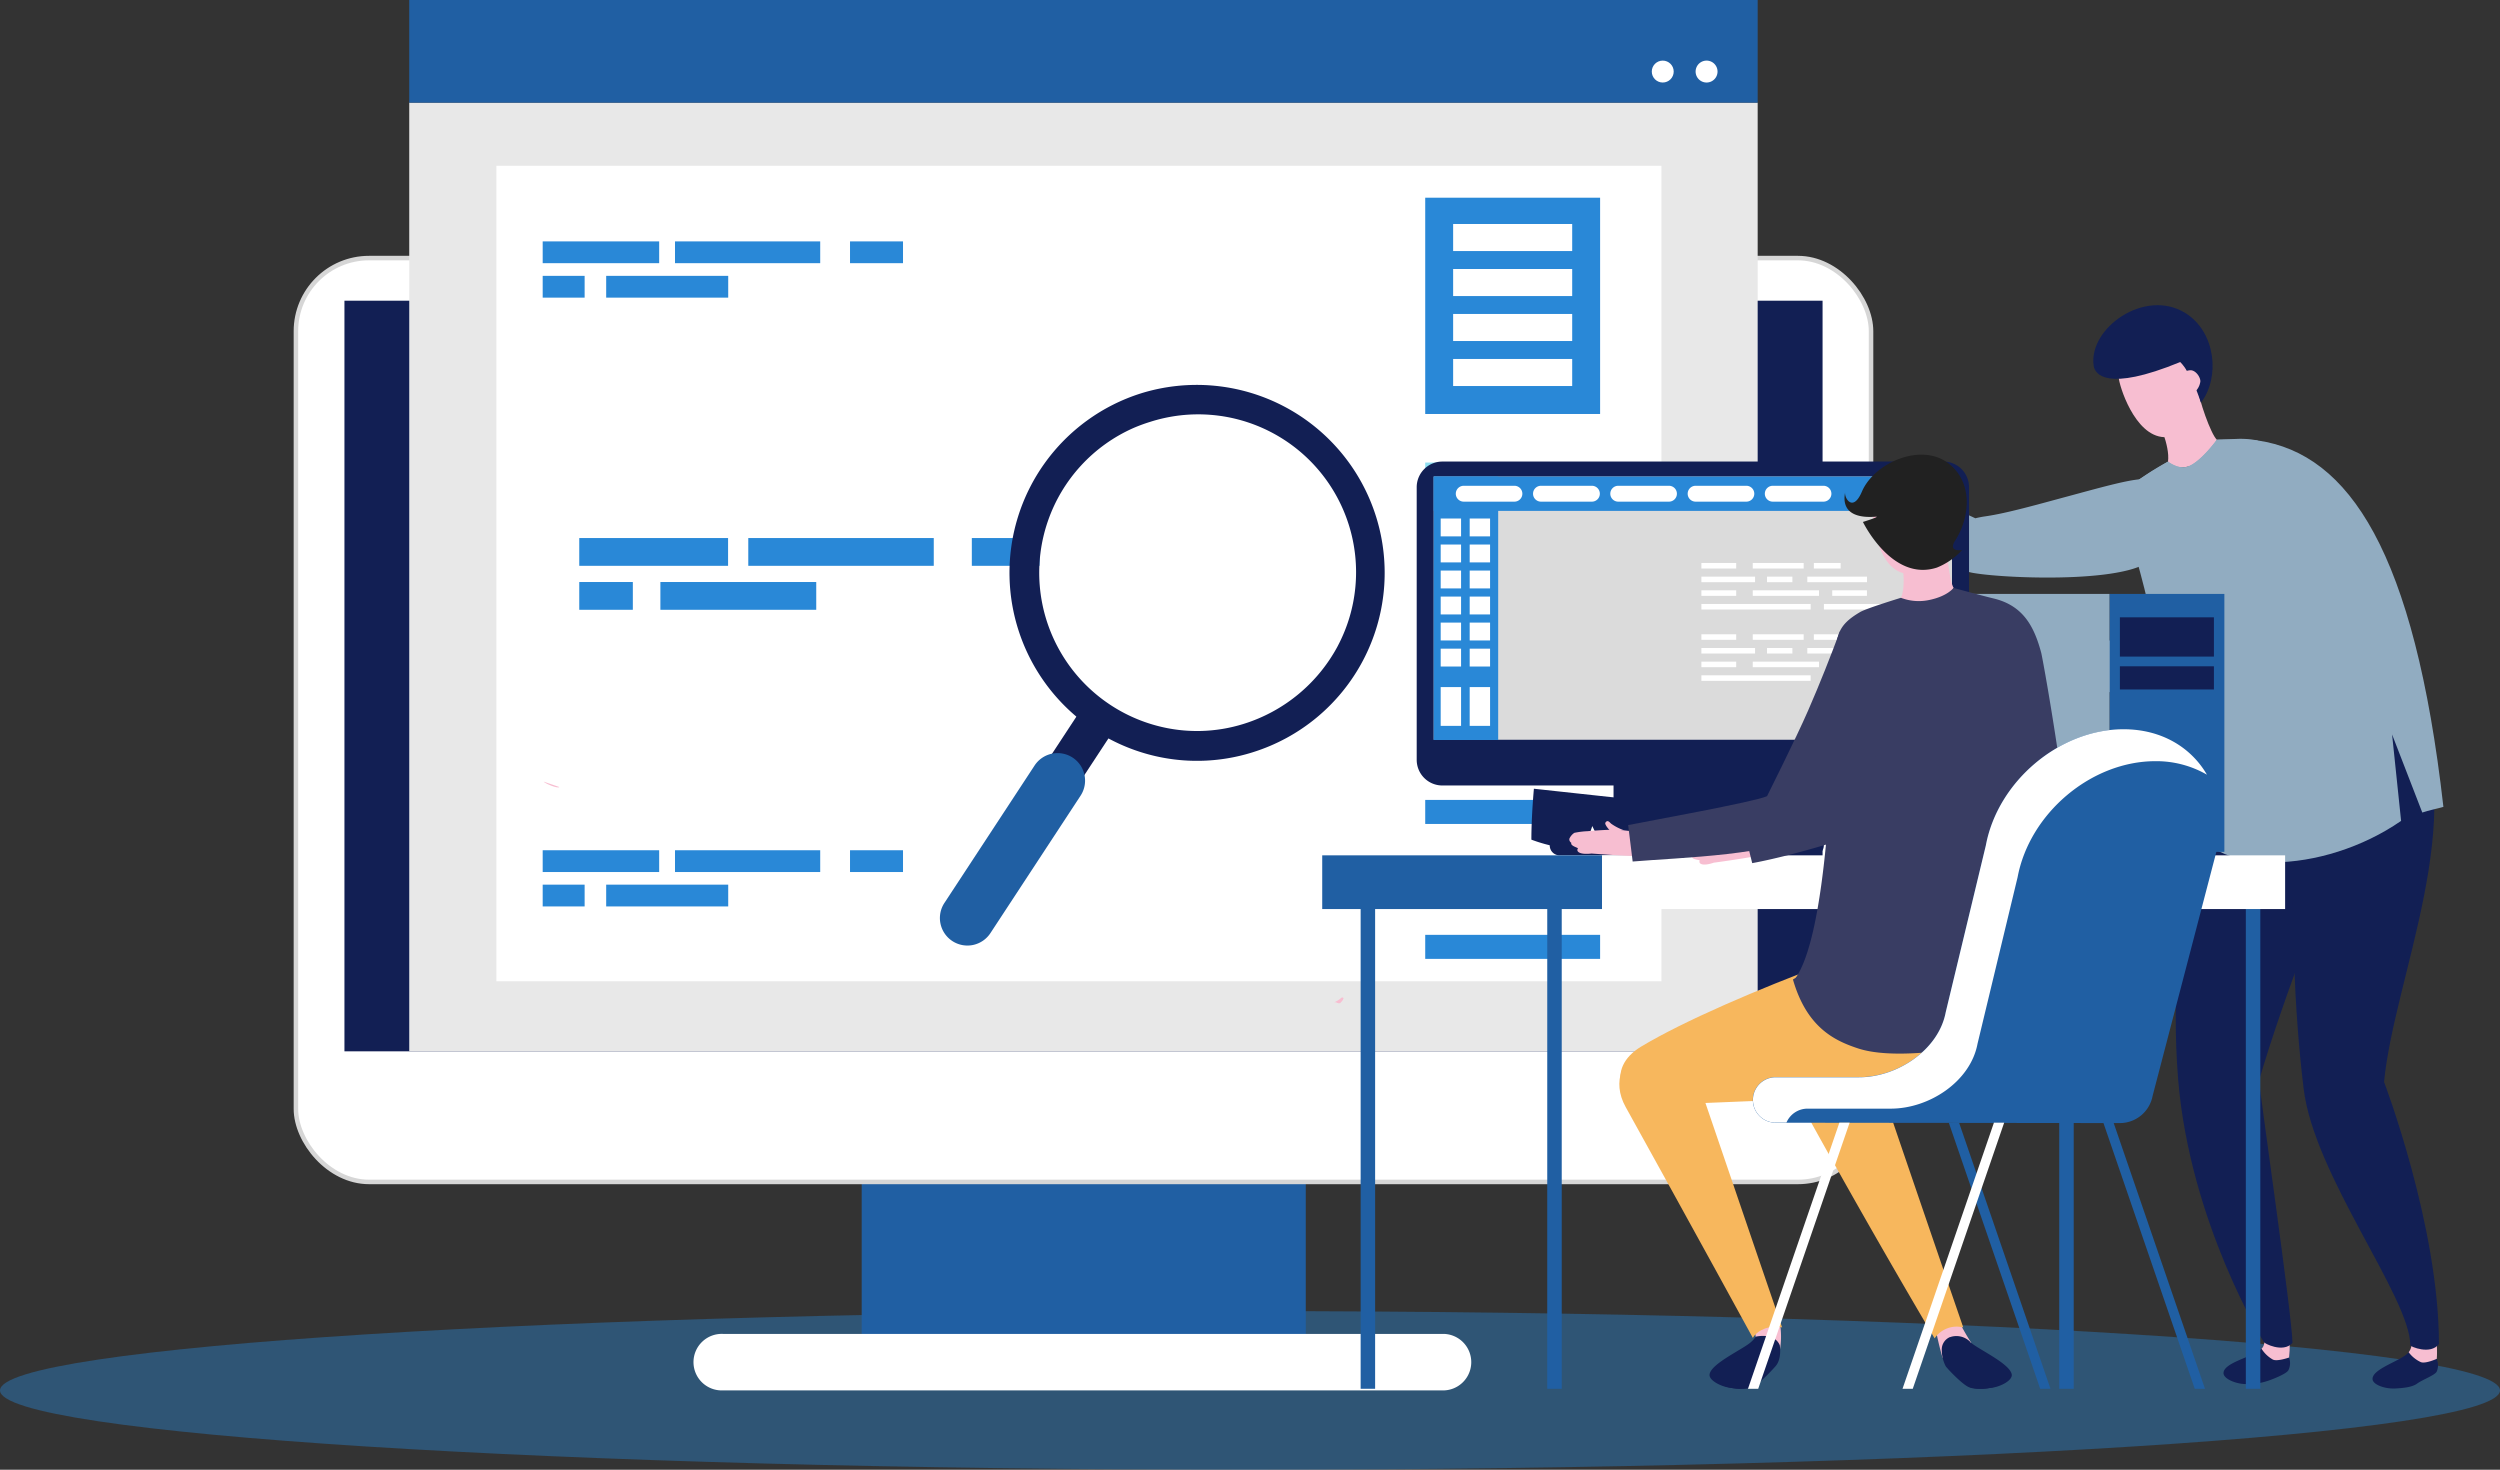 <svg xmlns="http://www.w3.org/2000/svg" xmlns:xlink="http://www.w3.org/1999/xlink" viewBox="0 0 554.37 325.91">
  <rect x="0" y="0" width="554.37" height="325.91" fill="#333333" stroke="none"/>
  <defs>
    <style>
      .cls-1 {
        fill: none;
      }

      .cls-2 {
        isolation: isolate;
      }

      .cls-12, .cls-3 {
        fill: #2988d7;
      }

      .cls-3 {
        opacity: 0.4;
        mix-blend-mode: multiply;
      }

      .cls-4 {
        fill: #f7bed1;
      }

      .cls-5 {
        fill: #91acc1;
      }

      .cls-16, .cls-6 {
        fill: #121f54;
      }

      .cls-7 {
        fill: #205fa3;
      }

      .cls-11, .cls-8, .cls-9 {
        fill: #fff;
      }

      .cls-8 {
        stroke: #d6d6d6;
        stroke-miterlimit: 10;
      }

      .cls-16, .cls-9 {
        fill-rule: evenodd;
      }

      .cls-10 {
        fill: #e8e8e8;
      }

      .cls-13 {
        fill: #8edef1;
      }

      .cls-14 {
        clip-path: url(#clip-path);
      }

      .cls-15 {
        fill: #dbdbdb;
      }

      .cls-17 {
        fill: #5580f8;
      }

      .cls-18 {
        fill: #393d63;
      }

      .cls-19 {
        fill: #f7b75d;
      }

      .cls-20 {
        fill: #212121;
      }
    </style>
    <clipPath id="clip-path">
      <path class="cls-1" d="M282,101.4a30.7,30.7,0,1,0,9.44,42.37A30.71,30.71,0,0,0,282,101.4Z"/>
    </clipPath>
  </defs>
  <title>illu-header-owasp-v2</title>
  <g class="cls-2">
    <g id="Calque_2" data-name="Calque 2">
      <g id="Calque_8" data-name="Calque 8">
        <g>
          <path class="cls-3" d="M277.18,290.74C124.1,290.74,0,298.61,0,308.32s124.1,17.59,277.18,17.59S554.37,318,554.37,308.32,430.27,290.74,277.18,290.74Z"/>
          <path class="cls-4" d="M403.26,96.83c-.5.16-.28,2.46,0,2.88,1,.8,1.51.18,2.38,1.07a11,11,0,0,1-1.49-3C404,97.21,404,96.52,403.26,96.83Z"/>
          <path class="cls-4" d="M399,96a17.36,17.36,0,0,0-2.63-1.48,3,3,0,0,0-1.71.42.9.9,0,0,0-.17,1c-.66.39.61,1.81.43,1.87-.74.24-.64,1.32,1.73,2.68.14.09,5.29,4.57,7.06,5.87a27.66,27.66,0,0,0,2.64-4.93,27.9,27.9,0,0,0-2.93-2.53C402.19,98,399.21,96.14,399,96Z"/>
          <path class="cls-5" d="M474.65,106.27c-3.18.22-9.45,2-16.1,3.79s-13.58,3.76-18.25,4.43a20.76,20.76,0,0,0-2.27.44c-2.57-1.22-6.08-2.75-9.79-4.37-8.1-3.52-18.18-7.91-21.3-10.48l-4.78,6.82c7.91,6.27,27.92,19,35.58,20.18,7.93,1.34,38.19,2.4,40.08-4.34.63-2.26-.32-14.14-1.84-15.9A1.59,1.59,0,0,0,474.65,106.27Z"/>
          <path class="cls-6" d="M507.47,299.19l-4.31-2.4s-.93,1.39-1.68,2.28c-1.46,1.73-8.42,3-8.42,5.42,0,1.23,2.59,2.34,4.71,2.42a14.36,14.36,0,0,0,5.1-.7c1.25-.41,4.1-1.57,4.56-2.33a3.53,3.53,0,0,0,.16-2.85C507.82,299.66,507.47,299.19,507.47,299.19Z"/>
          <path class="cls-4" d="M501.91,296.66a2.1,2.1,0,0,1-.43,2.41,7.11,7.11,0,0,0,2.5,2.4c.92.51,3.61-.44,3.61-.44a18.26,18.26,0,0,0,.11-3.34Z"/>
          <path class="cls-6" d="M491,160.09c-.42,3-11,42.28-8,79.29,2.63,31.86,19,58.23,19,58.23,0,.23,4.24,2.51,6.35.19,0-5.57-7.56-57.65-7.39-58.24,5.11-17.72,16.92-48.42,18.95-50V162.45C509.5,163.13,494.43,161.59,491,160.09Z"/>
          <path class="cls-6" d="M540.08,299.49l-4.48-2.05s-.81,1.46-1.49,2.41c-1.32,1.83-8.17,3.62-8,6,.1,1.23,2.78,2.14,4.89,2.05s4-.34,5-1.1c1.34-.94,4-1.88,4.35-2.68a3.53,3.53,0,0,0-.06-2.86C540.47,299.94,540.08,299.49,540.08,299.49Z"/>
          <path class="cls-4" d="M534.68,297.26a3,3,0,0,1-.57,2.59,7.08,7.08,0,0,0,2.68,2.19c1,.44,3.56-.72,3.56-.72.12-1.38,0-3.44,0-3.44Z"/>
          <path class="cls-6" d="M535.05,156.34c-9-3.8-21.87,1.24-25.38,5.78-.18,3-3.34,42.38,1.16,79.33,2.35,19.31,23.65,46.25,23.65,56.9.07.23,4.43,2.17,6.35-.31,0-26.23-12.17-58.12-12.17-58.12C530.88,216.78,547.94,180.88,535.05,156.34Z"/>
          <path class="cls-4" d="M478.25,92.44c.16.57,3,6.32,2.5,9.92,1.32,2.9,9.76.87,10.83-4.86-1.33-1.23-4-8.84-4.31-11.75C486.69,86.44,480.4,92.25,478.25,92.44Z"/>
          <path class="cls-4" d="M485.41,83.9c-.72-4.14-4.06-7.11-8.24-6.39-3.89.68-7.37,2.47-7.33,6.28,0,1.37,3.41,12.9,10.07,13.15,2.82.11,6.78-5.63,6.24-8.75C486.15,88.19,485.41,83.94,485.41,83.9Z"/>
          <path class="cls-5" d="M500.69,97.68c-2.26-.33-9.11-.17-9.11-.17s-3.58,5-6.53,6c-2,.65-4.3-1.14-4.3-1.14s-6.86,4-8,5.16c-4.47,4.3.2,13.06,1.67,18.81.49,1.91,5.13,18,10.82,55,4.52,13.51,30,12.62,47.2.69l-2-19.16,6.7,17.31c1.17-.44,3.73-.95,4.68-1.26C535.4,122.33,520.89,100.66,500.69,97.68Z"/>
          <path class="cls-5" d="M496.18,97.32l-4.6.18s-3.58,5-6.52,6c-2,.65-4.31-1.14-4.31-1.14a61.41,61.41,0,0,0-6.35,3.94c1.92,6,8.82,11.74,8.82,11.74s10.08-14.24,17.47-20.35A19.46,19.46,0,0,0,496.18,97.32Z"/>
          <path class="cls-6" d="M484.58,69.4c-9-5.56-21.5,3.4-20.32,11.69.25,1.83,2.78,5.93,19.2-.81,2.6,2.57,4.59,9,4.59,9C492.31,83.83,491.43,73.65,484.58,69.4Z"/>
          <path class="cls-4" d="M485.72,82.1a3.55,3.55,0,0,0-1.76.59,49.76,49.76,0,0,0,1.79,4.85,3.78,3.78,0,0,0,2.18-3C487.9,83.5,486.82,82.07,485.72,82.1Z"/>
          <path class="cls-4" d="M442.53,149.39c-.24.47,1.56,1.93,2.07,2,1.3-.19,1.18-.95,2.43-.95a11,11,0,0,1-3.18-1C443.33,149.11,442.84,148.63,442.53,149.39Z"/>
          <path class="cls-4" d="M444.11,150.73c-1.54.21-4.91,1.06-5.15,1.13a18.2,18.2,0,0,0-2.9.84,2.93,2.93,0,0,0-.9,1.52.89.89,0,0,0,.58.8c-.18.74,1.72.84,1.64,1-.35.69.49,1.38,3.12.64.16,0,7-.57,9.14-.91a28.05,28.05,0,0,0-1.67-5.34A27.11,27.11,0,0,0,444.11,150.73Z"/>
          <path class="cls-5" d="M500.65,104.56a1.63,1.63,0,0,0-1.34.54c-2.08,2.43-5.24,8.12-8.58,14.14s-6.85,12.32-9.64,16.12a20.1,20.1,0,0,0-1.28,1.93c-2.67,1-6.23,2.41-10,3.92-8.19,3.31-18.39,7.42-22.41,7.84l1.52,8.19c10-1.25,33.12-6.59,39.33-11.22,6.51-4.72,28.48-25.56,25-31.63C512.1,112.36,503,104.71,500.65,104.56Z"/>
          <rect class="cls-7" x="191.08" y="261.48" width="98.47" height="34.55"/>
          <rect class="cls-8" x="65.62" y="57.23" width="349.28" height="204.86" rx="16.21"/>
          <rect class="cls-6" x="76.38" y="66.68" width="327.77" height="166.45"/>
          <path class="cls-9" d="M320.23,295.79H160.3a6.27,6.27,0,1,0,0,12.53H320.23a6.27,6.27,0,0,0,0-12.53Z"/>
          <rect class="cls-10" x="90.75" y="22.76" width="299.01" height="210.37"/>
          <rect class="cls-7" x="90.75" width="299.01" height="22.76"/>
          <rect class="cls-11" x="110.07" y="36.76" width="258.35" height="180.83"/>
          <rect class="cls-12" x="120.34" y="53.53" width="25.83" height="4.83"/>
          <rect class="cls-12" x="149.68" y="53.53" width="32.2" height="4.83"/>
          <rect class="cls-12" x="188.49" y="53.53" width="11.75" height="4.83"/>
          <rect class="cls-12" x="120.34" y="61.17" width="9.3" height="4.83"/>
          <rect class="cls-12" x="134.42" y="61.17" width="27.06" height="4.83"/>
          <rect class="cls-12" x="120.34" y="188.54" width="25.83" height="4.83"/>
          <rect class="cls-12" x="149.68" y="188.54" width="32.2" height="4.83"/>
          <rect class="cls-12" x="188.49" y="188.54" width="11.75" height="4.83"/>
          <rect class="cls-12" x="120.34" y="196.17" width="9.3" height="4.83"/>
          <rect class="cls-12" x="134.42" y="196.17" width="27.06" height="4.83"/>
          <rect class="cls-12" x="128.45" y="119.31" width="33" height="6.16"/>
          <rect class="cls-12" x="165.93" y="119.31" width="41.13" height="6.16"/>
          <rect class="cls-12" x="215.5" y="119.31" width="15.01" height="6.16"/>
          <rect class="cls-12" x="128.45" y="129.06" width="11.88" height="6.16"/>
          <rect class="cls-12" x="146.44" y="129.06" width="34.56" height="6.16"/>
          <rect class="cls-13" x="316.04" y="102.57" width="38.78" height="5.33"/>
          <rect class="cls-12" x="316.04" y="43.84" width="38.78" height="47.96"/>
          <rect class="cls-13" x="316.04" y="117.53" width="38.78" height="5.33"/>
          <rect class="cls-13" x="316.04" y="132.49" width="38.78" height="5.33"/>
          <rect class="cls-13" x="316.04" y="147.45" width="38.78" height="5.33"/>
          <rect class="cls-13" x="316.04" y="162.42" width="38.78" height="5.33"/>
          <rect class="cls-12" x="316.04" y="177.38" width="38.78" height="5.33"/>
          <rect class="cls-13" x="316.04" y="192.34" width="38.78" height="5.33"/>
          <rect class="cls-12" x="316.04" y="207.3" width="38.78" height="5.33"/>
          <path class="cls-11" d="M378.43,13.44a2.43,2.43,0,1,0,2.43,2.43A2.43,2.43,0,0,0,378.43,13.44Z"/>
          <circle class="cls-11" cx="368.71" cy="15.87" r="2.43"/>
          <rect class="cls-11" x="322.23" y="49.67" width="26.4" height="6"/>
          <rect class="cls-11" x="322.23" y="59.65" width="26.4" height="6"/>
          <rect class="cls-11" x="322.23" y="69.62" width="26.4" height="6"/>
          <rect class="cls-11" x="322.23" y="79.6" width="26.4" height="6"/>
          <g class="cls-14">
            <path class="cls-4" d="M303.77,202.22c-.74.65-1.77.85-1.24,1.42.31.4,3-.86,3.26-1.27a3.92,3.92,0,0,0,.14-2.48A11.35,11.35,0,0,1,303.77,202.22Z"/>
            <path class="cls-4" d="M305.86,199.9c-.73,3.09-1.68,4.16-1.54,5.52.05.55,5.37,1.87,6-.66,0-.15.34-1.84.77-3.77A26.54,26.54,0,0,0,305.86,199.9Z"/>
            <path class="cls-4" d="M302,161.4c-3.88-1-5.48,1.58-5.75,3.54a3.91,3.91,0,0,0,0,1.19c1.16,6.18,9.43,28.3,9.62,34.94a16.65,16.65,0,0,1,5.2-.08C311.55,197.42,306.23,162.42,302,161.4Z"/>
            <path class="cls-6" d="M235,187.49s-1,10.45-1,19.49a59.56,59.56,0,0,0,20.28,3.81l3-9s4.21,9.12,5.81,9.16c9,.22,18.12-.76,24.26-4.47l-3.39-13.66Z"/>
            <path class="cls-4" d="M231.26,212c0-.23,0-3.55-.18-5a26.18,26.18,0,0,0-.63-3.63,26.75,26.75,0,0,0-5.31-.27c.19,2.08,1.32,8.48,1.31,8.64,0,2.6.78,3.21,1.34,2.73.13-.12.68,1.61,1.31,1.27a.85.85,0,0,0,.88.34,2.82,2.82,0,0,0,1.19-1.18A19,19,0,0,0,231.26,212Z"/>
            <path class="cls-4" d="M233.71,166.42c-.61-1.88-2.63-4.09-6.28-2.48-4,1.75-3.58,29.09-2.19,39.92a20.33,20.33,0,0,1,5.3-.18c-1-6.57,3.31-29.8,3.37-36.09A3.78,3.78,0,0,0,233.71,166.42Z"/>
          </g>
          <path class="cls-4" d="M297.24,221.43a5.88,5.88,0,0,1-1.42.85c.6-.14.62.24,1.27.19.24-.09,1-1,.79-1.19S297.46,221.23,297.24,221.43Z"/>
          <path class="cls-4" d="M120.55,173.32c.31.43,3.17,1.63,3.48,1.2"/>
          <rect class="cls-6" x="357.8" y="171.75" width="34.53" height="15.78"/>
          <path class="cls-6" d="M319.84,102.35H430.95a5.68,5.68,0,0,1,5.68,5.68V168.5a5.68,5.68,0,0,1-5.68,5.68H319.84a5.69,5.69,0,0,1-5.69-5.69V108A5.69,5.69,0,0,1,319.84,102.35Z"/>
          <rect class="cls-15" x="317.92" y="105.67" width="114.93" height="58.37"/>
          <path class="cls-16" d="M402.08,185.28H346a2.2,2.2,0,1,0,0,4.39h56.08a2.2,2.2,0,1,0,0-4.39Z"/>
          <rect class="cls-12" x="317.92" y="105.67" width="14.3" height="58.42"/>
          <rect class="cls-11" x="319.47" y="114.98" width="4.52" height="3.96"/>
          <rect class="cls-11" x="325.9" y="114.98" width="4.52" height="3.96"/>
          <rect class="cls-11" x="319.47" y="120.75" width="4.52" height="3.96"/>
          <rect class="cls-11" x="325.9" y="120.75" width="4.52" height="3.96"/>
          <rect class="cls-11" x="319.47" y="126.52" width="4.52" height="3.96"/>
          <rect class="cls-11" x="325.9" y="126.52" width="4.52" height="3.96"/>
          <rect class="cls-11" x="319.47" y="132.29" width="4.52" height="3.96"/>
          <rect class="cls-11" x="325.9" y="132.29" width="4.52" height="3.96"/>
          <rect class="cls-11" x="319.47" y="138.06" width="4.52" height="3.96"/>
          <rect class="cls-11" x="325.9" y="138.06" width="4.52" height="3.96"/>
          <rect class="cls-11" x="319.47" y="143.84" width="4.52" height="3.96"/>
          <rect class="cls-11" x="325.9" y="143.84" width="4.52" height="3.96"/>
          <rect class="cls-11" x="319.47" y="152.36" width="4.52" height="8.6"/>
          <rect class="cls-11" x="325.9" y="152.36" width="4.52" height="8.6"/>
          <rect class="cls-11" x="426.8" y="155.68" width="4.52" height="5.28"/>
          <rect class="cls-11" x="426.8" y="144.51" width="4.52" height="6.65"/>
          <rect class="cls-11" x="426.8" y="132.18" width="4.52" height="6.65"/>
          <rect class="cls-11" x="426.8" y="119.85" width="4.52" height="6.65"/>
          <rect class="cls-11" x="426.8" y="107.52" width="4.52" height="6.65"/>
          <rect class="cls-12" x="317.92" y="105.67" width="107.33" height="7.62"/>
          <path class="cls-11" d="M335.82,107.72H324.58a1.76,1.76,0,1,0,0,3.52h11.24a1.76,1.76,0,0,0,0-3.52Z"/>
          <path class="cls-11" d="M353,107.72H341.71a1.76,1.76,0,1,0,0,3.52H353a1.76,1.76,0,0,0,0-3.52Z"/>
          <path class="cls-11" d="M370.09,107.72H358.84a1.76,1.76,0,1,0,0,3.52h11.25a1.76,1.76,0,0,0,0-3.52Z"/>
          <path class="cls-11" d="M387.22,107.72H376a1.76,1.76,0,0,0,0,3.52h11.25a1.76,1.76,0,0,0,0-3.52Z"/>
          <path class="cls-11" d="M404.35,107.72H393.11a1.76,1.76,0,1,0,0,3.52h11.24a1.76,1.76,0,0,0,0-3.52Z"/>
          <g>
            <path class="cls-4" d="M380,183.43c-.43.38-1,.49-.72.82s1.73-.49,1.89-.73a2.34,2.34,0,0,0,.08-1.44A6.66,6.66,0,0,1,380,183.43Z"/>
            <path class="cls-4" d="M380.27,185.28c0,.32,3.12,1.08,3.47-.38,0-.09.2-1.07.44-2.18a14.65,14.65,0,0,0-3-.63C380.75,183.87,380.19,184.5,380.27,185.28Z"/>
            <path class="cls-6" d="M340.14,174.9s-.56,6-.56,11.29a34.58,34.58,0,0,0,11.74,2.2l1.77-5.22s2.44,5.29,3.36,5.31c5.21.13,10.5-.44,14.06-2.59l-2-7.91Z"/>
          </g>
          <rect class="cls-11" x="377.28" y="124.84" width="7.72" height="1.23"/>
          <rect class="cls-11" x="377.28" y="127.87" width="11.9" height="1.23"/>
          <rect class="cls-11" x="388.67" y="124.84" width="11.29" height="1.23"/>
          <rect class="cls-11" x="402.22" y="124.84" width="5.94" height="1.23"/>
          <rect class="cls-11" x="400.77" y="127.87" width="13.23" height="1.23"/>
          <rect class="cls-11" x="377.28" y="130.9" width="7.72" height="1.23"/>
          <rect class="cls-11" x="377.28" y="133.93" width="24.23" height="1.23"/>
          <rect class="cls-11" x="388.67" y="130.9" width="14.69" height="1.23"/>
          <rect class="cls-11" x="406.29" y="130.9" width="7.7" height="1.23"/>
          <rect class="cls-11" x="404.45" y="133.93" width="13.59" height="1.23"/>
          <rect class="cls-11" x="391.83" y="127.87" width="5.63" height="1.23"/>
          <rect class="cls-11" x="377.28" y="140.65" width="7.72" height="1.23"/>
          <rect class="cls-11" x="377.28" y="143.69" width="11.9" height="1.23"/>
          <rect class="cls-11" x="388.67" y="140.65" width="11.29" height="1.23"/>
          <rect class="cls-11" x="402.22" y="140.65" width="5.94" height="1.23"/>
          <rect class="cls-11" x="400.77" y="143.69" width="13.23" height="1.23"/>
          <rect class="cls-11" x="377.28" y="146.72" width="7.72" height="1.23"/>
          <rect class="cls-11" x="377.28" y="149.75" width="24.23" height="1.23"/>
          <rect class="cls-11" x="388.67" y="146.72" width="14.69" height="1.23"/>
          <rect class="cls-11" x="406.29" y="146.72" width="7.7" height="1.23"/>
          <rect class="cls-11" x="404.45" y="149.75" width="13.59" height="1.23"/>
          <rect class="cls-11" x="391.83" y="143.69" width="5.63" height="1.23"/>
          <rect class="cls-7" x="301.72" y="201.46" width="3.21" height="106.5"/>
          <rect class="cls-7" x="343.1" y="201.46" width="3.21" height="106.5"/>
          <rect class="cls-7" x="456.63" y="201.46" width="3.21" height="106.5"/>
          <rect class="cls-7" x="498.01" y="201.46" width="3.21" height="106.5"/>
          <rect class="cls-7" x="293.2" y="189.67" width="62.05" height="11.91"/>
          <rect class="cls-11" x="355.25" y="189.67" width="151.47" height="11.91"/>
          <rect class="cls-7" x="467.77" y="131.7" width="25.48" height="57.2"/>
          <rect class="cls-6" x="470.08" y="136.89" width="20.85" height="8.71"/>
          <rect class="cls-6" x="470.08" y="147.75" width="20.85" height="5.14"/>
          <rect class="cls-5" x="428.69" y="131.7" width="39.08" height="57.2"/>
          <path class="cls-17" d="M480.51,169.27a5.1,5.1,0,1,0,5.09,5.1A5.09,5.09,0,0,0,480.51,169.27Z"/>
          <path class="cls-4" d="M381.69,183.91c-.22.48,1.66,1.83,2.18,1.88,1.28-.26,1.12-1,2.37-1.08a11,11,0,0,1-3.23-.86C382.47,183.58,382,183.14,381.69,183.91Z"/>
          <path class="cls-4" d="M383.34,185.15c-1.52.3-4.85,1.34-5.08,1.41a19.41,19.41,0,0,0-2.86,1,3,3,0,0,0-.8,1.57.89.89,0,0,0,.62.78c-.15.74,1.76.74,1.68.91-.3.71.58,1.35,3.16.47.16,0,6.93-.95,9.07-1.42a28.1,28.1,0,0,0-1.95-5.24A29,29,0,0,0,383.34,185.15Z"/>
          <path class="cls-4" d="M423.09,169.68a4.25,4.25,0,0,0-1.25.17c-6.28,2.06-28.19,13.71-35.07,14.81a21.77,21.77,0,0,1,1.5,5.37c11.29-2,38.8-10.29,39.29-14.85C428,171,425.16,169.69,423.09,169.68Z"/>
          <path class="cls-4" d="M437,137.4c-3.71,4.86-11.21,23.09-16.47,31.13-6.46,9.87,2.73,10.85,5.65,8.49,7.68-6.2,25.82-26.88,23-31.2C448,144,437.71,136.52,437,137.4Z"/>
          <path class="cls-18" d="M435.93,133.91c-2.45,5.74-4.77,11-7.77,17.24s-6.16,12.68-8.75,16.63a20.82,20.82,0,0,0-1.16,2c-2.62,1.12-6.09,2.75-9.76,4.47-8,3.75-17.95,8.42-21.94,9.06l2,8.09c9.93-1.8,32.72-8.4,38.64-13.35,6.26-5.09,24.36-24.65,22.58-31.42C446.78,135.37,436.12,133.45,435.93,133.91Z"/>
          <path class="cls-19" d="M438.78,203.43c-8.93.44-55.82,17.21-74.86,28.65-8.1,4.86-4.73,13.54,4.18,13,25.77-1.56,59.89-.6,75.06-11.46C467.26,216.35,443.55,203.2,438.78,203.43Z"/>
          <path class="cls-4" d="M388.84,294.29a11.12,11.12,0,0,1,.57,3.5,7.29,7.29,0,0,0,5.25,1.73,17.87,17.87,0,0,0,.12-5.54C394.45,294,391.18,292.14,388.84,294.29Z"/>
          <path class="cls-19" d="M360.47,245.45c15.49,27.92,28.22,51.23,28.22,51.23,1-1.8,4.05-3,6.49-2.32,0,0-9-26.25-18.05-52.85C371.16,224,354.15,234.06,360.47,245.45Z"/>
          <path class="cls-6" d="M389.32,296.41a5.44,5.44,0,0,1-1,1.15c-1.63,1.56-9,4.82-9.23,7.26-.13,1.22,2.34,2.59,4.44,2.9s4,.37,5.15-.17c1.49-.69,4.47-3.93,5.05-4.6,1.45-1.64.93-4.65.93-4.65C393.44,295.39,389.32,296.41,389.32,296.41Z"/>
          <path class="cls-6" d="M389.32,299.4c-2.12,1.48-8.93,3.87-9.14,5.92-.11,1,2,2.19,3.73,2.44a8.45,8.45,0,0,0,4.34-.14,19.49,19.49,0,0,0,4.26-3.87C394.9,300.44,391.37,298,389.32,299.4Z"/>
          <path class="cls-4" d="M429.27,294.87c.57,3.14,1.48,6.2,1.48,6.2a17.05,17.05,0,0,0,6.38-3.28s-1.38-2.14-2.38-4.12C432.42,291.52,429.59,294.9,429.27,294.87Z"/>
          <path class="cls-19" d="M402,249.59c15.49,27.93,27,47.19,27,47.19a5.9,5.9,0,0,1,6.35-2.42s-7.61-22.11-16.67-48.7C412.7,228.12,395.7,238.2,402,249.59Z"/>
          <path class="cls-6" d="M436.84,297.56l0-.05a4.26,4.26,0,0,0-4.42-1l-.06,0a3,3,0,0,0-1.77,3,7.92,7.92,0,0,0,.87,3.46c.53.71,3.57,3.91,5.06,4.6,1.19.54,3,.47,5.15.17s4.56-1.68,4.44-2.9C445.81,302.38,438.47,299.12,436.84,297.56Z"/>
          <path class="cls-6" d="M435.84,299.4c-2-1.43-5.58,1-3.19,4.35a19.49,19.49,0,0,0,4.26,3.87,8.41,8.41,0,0,0,4.33.14c1.77-.25,3.85-1.41,3.74-2.44C444.77,303.27,438,300.88,435.84,299.4Z"/>
          <path class="cls-18" d="M453.14,202.6c-10.32,1.31-20.58,2.75-31,3a62.83,62.83,0,0,1-18.31-2.14c0,9.66-1.93,11.13-6.25,13.74,3.05,10.6,9.16,13.55,14.46,15.29,13.95,4.55,48.84-5.89,49.83-6a233.46,233.46,0,0,0-1.74-24.93C457.86,202,455.53,202.3,453.14,202.6Z"/>
          <path class="cls-4" d="M431.78,117.93c-.72.54-8.19,4.72-10.33,4.4,0,.59,1.48,6.85.1,10.23.61,3.13,9.29,3.12,11.67-2.19C432.22,128.86,431.37,120.82,431.78,117.93Z"/>
          <path class="cls-4" d="M423.9,107.56c-3.94-.26-7.75.67-8.61,4.39-.31,1.33.3,13.34,6.72,15.14,2.71.76,7.9-3.89,8.11-7,0,0,.28-4.31.28-4.35C430.68,111.51,428.12,107.84,423.9,107.56Z"/>
          <path class="cls-18" d="M442,132.69c-2.22-.53-8.81-2.32-8.81-2.32s-1.29,1.81-5.31,2.66a11.11,11.11,0,0,1-6.36-.47s-7.61,2.33-9,3.14c-5.36,3.13-5.39,5.39-5.74,12.77-.16,3.43-.23,56.23-8.58,68.37.28.49,3.29,7.69,10.18,9.51l1.69-14.93L411.63,227c16.14,3.47,28.51-2.92,41.48-4.9l1.24-19.6,3.73,18.89c1.26-.15,2.39-.27,3.38-.35-.17-29.93-8.46-74.91-8.82-76.27C451.09,139,448.7,134.27,442,132.69Z"/>
          <path class="cls-20" d="M432.14,102.8C426,98,415.6,102.65,412.88,109c-2,4.71-3.92,1.44-3.73.19-.61,3.13.71,5.84,6.76,5.39,1.27-.1-2.81,1.16-2.81,1.16s6.46,13.39,16.43,10.11a15.25,15.25,0,0,0,5.55-3.87s-3.23.54-1.53-2.1C436.85,114.73,437.57,107.06,432.14,102.8Z"/>
          <path class="cls-4" d="M356,182.42c-.31.42,1.23,2.14,1.73,2.3,1.31,0,1.32-.75,2.54-.56a11.25,11.25,0,0,1-3-1.51C356.86,182.27,356.45,181.72,356,182.42Z"/>
          <path class="cls-4" d="M357.38,184c-1.55,0-5,.28-5.27.31a18.77,18.77,0,0,0-3,.37A3,3,0,0,0,348,186a.89.89,0,0,0,.44.89c-.29.7,1.57,1.09,1.46,1.25-.45.63.27,1.44,3,1.13.16,0,7,.53,9.16.53a27.46,27.46,0,0,0-.8-5.53A28.45,28.45,0,0,0,357.38,184Z"/>
          <path class="cls-4" d="M396.71,176.32a4,4,0,0,0-1.24.23c-6.18,2.31-28.56,6.53-35.39,7.92a21.92,21.92,0,0,1,1.72,5.3c11.19-2.52,39.31-3.56,39.61-8.13C401.68,177.45,398.78,176.25,396.71,176.32Z"/>
          <path class="cls-4" d="M409.3,143.49c-3.51,5-10.24,23.54-15.16,31.79-6,10.13,3.19,10.72,6,8.25,7.42-6.53,24.68-27.94,21.69-32.14C420.54,149.57,409.93,142.58,409.3,143.49Z"/>
          <path class="cls-18" d="M408,140c-2.2,5.85-4.3,11.24-7.05,17.55s-8.81,18.37-9.11,19c-2.57,1.23-26.84,5.61-30.8,6.41l1,8.08c9.81-.85,33.31-1.41,39-6.61,6-5.34,25.49-27,23.06-33.57S408.21,139.58,408,140Z"/>
          <polygon class="cls-7" points="466.41 248.95 486.68 307.96 488.95 307.96 468.68 248.95 466.41 248.95"/>
          <polygon class="cls-7" points="432.14 248.95 452.41 307.96 454.69 307.96 434.42 248.95 432.14 248.95"/>
          <path class="cls-7" d="M470.92,161.72c-14.22,0-27.9,11.52-30.56,25.73l-8.9,37c-1.56,8.36-10.72,14.41-19.21,14.41H393.74a5.05,5.05,0,0,0,0,10.1l76.33.08a7.39,7.39,0,0,0,7.26-6l14.51-55.55C494.5,173.24,485.13,161.72,470.92,161.72Z"/>
          <path class="cls-11" d="M470.92,161.71c-14.22,0-27.9,11.53-30.56,25.74l-8.9,37c-1.56,8.35-10.72,14.44-19.21,14.44H393.74a5,5,0,1,0,0,10.05l2.4,0a5.08,5.08,0,0,1,4.64-3.1h18.51c8.5,0,17.65-6,19.22-14.38l8.89-36.94c2.67-14.21,16.35-25.73,30.56-25.73a22.45,22.45,0,0,1,11.43,3C485.81,165.64,479.2,161.71,470.92,161.71Z"/>
          <polygon class="cls-11" points="387.61 307.96 389.88 307.96 410.15 248.95 407.88 248.95 387.61 307.96"/>
          <polygon class="cls-11" points="421.88 307.96 424.15 307.96 444.42 248.95 442.15 248.95 421.88 307.96"/>
          <rect class="cls-6" x="233.53" y="160.87" width="12.41" height="8.59" transform="translate(-29.88 274.99) rotate(-56.73)"/>
          <path class="cls-7" d="M237.86,168a6.1,6.1,0,0,0-8.45,1.76l-19.93,30.38a6.1,6.1,0,1,0,10.2,6.69l19.93-30.38A6.1,6.1,0,0,0,237.86,168Z"/>
          <path class="cls-6" d="M253,87.23a41.72,41.72,0,0,0,1.74,80.07,41.1,41.1,0,0,0,23-.47h0A41.67,41.67,0,1,0,253,87.23Zm43.66,56a35.71,35.71,0,0,1-20.88,17.29,34.53,34.53,0,0,1-19.32.39,35.1,35.1,0,0,1-5.12-66A36.58,36.58,0,0,1,255,93.56a35,35,0,0,1,41.66,49.66Z"/>
        </g>
      </g>
    </g>
  </g>
</svg>
